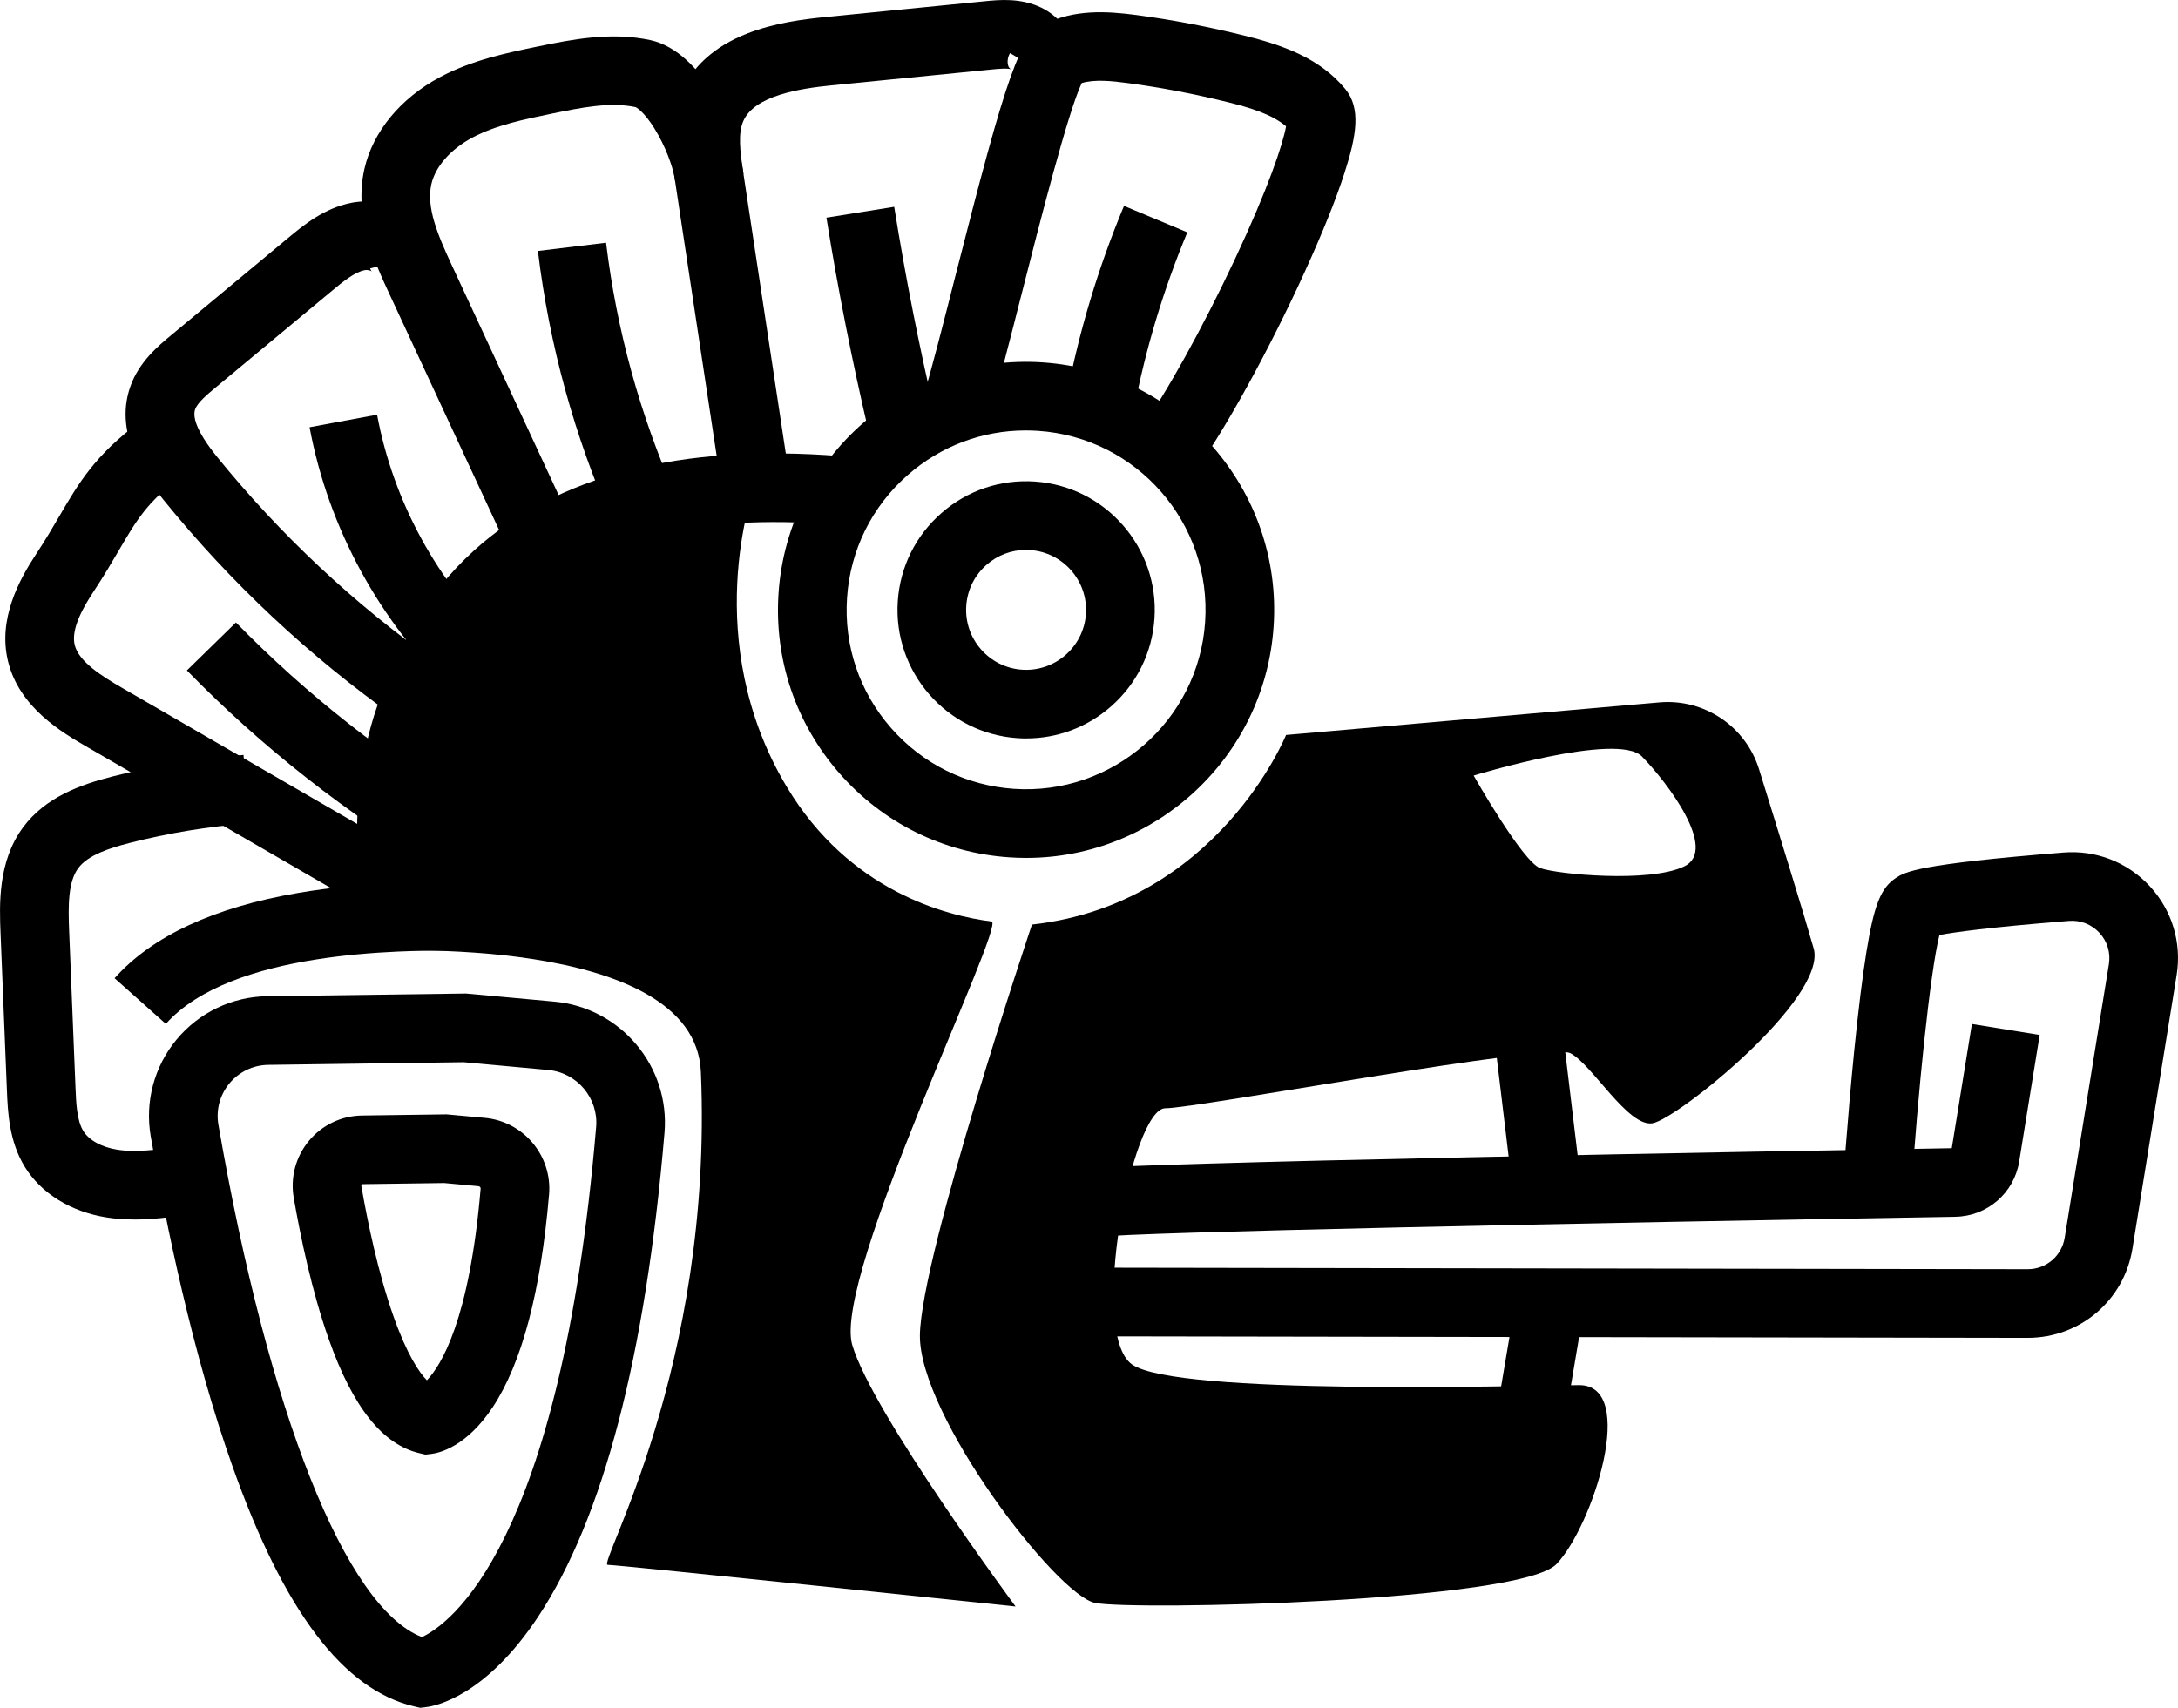 <svg xmlns="http://www.w3.org/2000/svg" id="Livello_2" data-name="Livello 2" viewBox="0 0 566.22 444.09"><defs><style>      .cls-1 {        stroke-width: 0px;      }    </style></defs><g id="_Layer_" data-name="&amp;lt;Layer&amp;gt;"><g><path class="cls-1" d="M221.56,349.73c5.19,17.7,42.46,68.01,42.46,68.01,0,0-103.34-10.83-106.04-10.83s27.52-51.48,24.23-128.18c-1.56-36.27-85.63-31.39-85.63-31.39,0,0-33.45-116.19,99.26-119.83,0,0-14.03,39.08,8.64,77.01,16.31,27.29,41.65,33.63,53.3,35.1,3.88.49-41.41,92.42-36.22,110.12Z"></path><path class="cls-1" d="M285.62,321.64c.16-.02,1.57-.25,3.1-1.27l-9.9-14.85c2.64-1.76,2.98-1.99,35.44-2.95,16.38-.49,39.32-1.04,68.19-1.65,49.91-1.06,103.55-1.99,124.96-2.35l5.23-32.3,17.62,2.85-5.33,32.92c-1.32,8.18-8.3,14.22-16.58,14.36-97.46,1.65-214.27,4.01-222.72,5.24Z"></path><path class="cls-1" d="M527.16,347.89h-.05l-243.35-.4.03-17.85,243.35.4c4.82,0,8.85-3.44,9.62-8.18l11.49-71.14c.48-2.97-.41-5.94-2.45-8.15-2.04-2.21-4.93-3.34-7.93-3.1-20.93,1.67-29.91,2.95-33.67,3.67-2.45,9.79-5.62,41.08-7.38,67.66l-17.81-1.18c.01-.18,1.21-18.12,3.02-36.24,1.08-10.74,2.16-19.48,3.21-25.97,1.97-12.07,3.74-16.52,7.58-19.07,2.43-1.61,5.45-3.6,43.63-6.65,8.5-.68,16.68,2.53,22.46,8.79,5.78,6.26,8.31,14.68,6.95,23.09l-11.49,71.14c-2.17,13.44-13.61,23.18-27.22,23.18Z"></path><path class="cls-1" d="M109.25,444.09l-1.54-.36c-18.45-4.31-33.92-24.75-47.29-62.49-10.32-29.12-17.24-62.69-21.23-85.73-1.56-8.99.89-18.18,6.72-25.2,5.83-7.03,14.42-11.13,23.56-11.26l51.67-.7,23.01,2.11c17.23,1.58,30.06,16.88,28.6,34.09-4.91,57.94-15.95,100.27-32.83,125.82-13.67,20.69-26.65,23.23-29.11,23.53l-1.57.19ZM120.45,276.21l-50.73.69c-3.9.05-7.57,1.81-10.07,4.81-2.49,3-3.54,6.92-2.87,10.76,13.01,75.15,33.11,125.57,52.91,133.23,6.79-3.16,36-23,45.29-132.65.63-7.48-4.95-14.13-12.45-14.82l-22.08-2.03Z"></path><path class="cls-1" d="M110.61,378.25l-1.54-.36c-9.6-2.25-17.32-11.92-23.57-29.57-4.46-12.58-7.43-26.99-9.14-36.87-.91-5.27.52-10.66,3.94-14.78,3.42-4.12,8.45-6.53,13.81-6.6l21.99-.3,9.94.91c10.06.92,17.55,9.86,16.7,19.92-2.14,25.22-7.06,43.82-14.63,55.29-6.83,10.33-13.92,11.93-15.93,12.17l-1.57.19ZM115.4,307.63l-21.05.29c-.06,0-.2,0-.32.15-.12.15-.1.27-.09.33,1.59,9.2,4.34,22.56,8.38,33.96,3.55,10.03,6.69,14.55,8.66,16.56,3.63-3.78,11.07-15.54,13.97-49.83.03-.32-.22-.61-.55-.64l-9.01-.83Z"></path><path class="cls-1" d="M266.8,223.09c-1.46,0-2.92-.05-4.4-.15-17.19-1.16-32.9-8.95-44.23-21.92-11.33-12.98-16.93-29.59-15.77-46.78,2.4-35.48,33.23-62.4,68.7-60,35.48,2.4,62.4,33.22,60,68.7-2.3,34.01-30.71,60.15-64.31,60.15ZM266.69,111.93c-11.28,0-22.04,4.03-30.62,11.52-9.39,8.2-15.02,19.56-15.86,31.99-.84,12.43,3.21,24.45,11.41,33.83,8.2,9.39,19.56,15.02,31.99,15.86,25.66,1.73,47.96-17.73,49.69-43.4,1.73-25.67-17.73-47.96-43.4-49.69-1.07-.07-2.15-.11-3.21-.11Z"></path><path class="cls-1" d="M266.81,192.03c-.77,0-1.53-.03-2.3-.08-18.4-1.24-32.35-17.22-31.11-35.62.6-8.91,4.64-17.05,11.37-22.93,6.73-5.88,15.34-8.78,24.25-8.18,18.4,1.24,32.35,17.22,31.11,35.62-.6,8.91-4.64,17.05-11.37,22.93-6.15,5.37-13.86,8.25-21.95,8.25ZM266.73,143c-3.77,0-7.37,1.35-10.23,3.85-3.14,2.74-5.02,6.54-5.3,10.69-.58,8.58,5.93,16.03,14.5,16.61,8.58.58,16.03-5.93,16.61-14.5.58-8.58-5.93-16.03-14.5-16.61-.36-.02-.72-.04-1.08-.04Z"></path><path class="cls-1" d="M114.72,197.97l-8.92-.21-8.92-.17c.02-1.27.89-31.34,26.29-54.38,21.6-19.59,53.69-27.87,95.4-24.6l-1.39,17.79c-36.45-2.85-63.97,3.82-81.79,19.82-19.75,17.73-20.66,41.52-20.67,41.76Z"></path><rect class="cls-1" x="390.77" y="263.91" width="17.85" height="48.99" transform="translate(-31.53 49.7) rotate(-6.85)"></rect><rect class="cls-1" x="382.14" y="349.16" width="35.11" height="17.85" transform="translate(-19.9 692.64) rotate(-80.42)"></rect><path class="cls-1" d="M471.5,246.6c-2.2-7.8-9.08-30.1-14.2-46.56-3.47-11.17-14.26-18.41-25.91-17.39l-97.05,8.47s-17.76,43.9-66.06,49.3c0,0-28.85,85.95-29.13,106.76s35.51,67.61,45.54,69.63c10.02,2.02,110.58-.22,119.99-10.13,9.41-9.91,21.26-46.65,5.77-46.5-15.49.14-104.76,2.74-116.17-5.39-11.41-8.13.04-66.56,8.64-66.6,8.6-.04,99.75-17.17,105.34-14.32,5.6,2.85,14.95,19.24,21.33,18.22,6.38-1.02,45.56-32.56,41.92-45.49ZM437.78,225.33c-9.11,4.3-32.81,2.01-37.36.42-4.56-1.59-17.31-24.07-17.31-24.07,0,0,37.36-11.46,43.74-4.97,6.38,6.49,20.05,24.32,10.94,28.62Z"></path><path class="cls-1" d="M310.94,122.16l-14.47-10.45c6.54-9.06,16.18-26.43,24.55-44.26,8.71-18.55,12.52-30.03,13.32-34.6-3.81-3.25-9.77-4.95-15.18-6.29-8.62-2.14-17.39-3.81-26.06-4.97-4.03-.54-8.49-1-11.88,0-3.6,7.59-10.98,36.59-15.5,54.36-3.24,12.75-6.31,24.79-8.68,32.71l-17.09-5.13c2.27-7.56,5.29-19.42,8.48-31.98,13.45-52.83,16.68-61.98,23.1-65.24,7.67-3.89,16.04-3.45,23.94-2.4,9.32,1.25,18.74,3.04,28,5.34,9.69,2.4,19.58,5.75,26.27,13.9,4.08,4.97,2.96,12.01-.18,21.75-2.22,6.9-5.83,15.86-10.42,25.92-9.13,20.01-20.46,40.64-28.2,51.35Z"></path><path class="cls-1" d="M187.66,127.42l-12.09-79.87c-.95-6.29-2.26-14.91,1.25-23.08,3.06-7.12,8.93-12.43,17.45-15.76,6.89-2.7,14.42-3.7,20.21-4.27L256.05.32c3.71-.37,9.32-.92,14.71,1.69,4,1.94,7.15,5.63,8.42,9.87,1.15,3.81.71,7.72-1.24,11.01l-15.36-9.08c-.6,1.01-.78,2.24-.49,3.21.16.54.39.81.87,1.04-.85-.41-3.65-.14-5.15.01l-41.56,4.12c-8.53.84-20.19,2.73-23.02,9.32-1.39,3.24-.85,7.77,0,13.37l12.09,79.87-17.65,2.67Z"></path><path class="cls-1" d="M131.93,142.51l-30.7-66.07c-3.71-7.99-9.33-20.08-6.49-32.53,2.21-9.69,9.39-18.4,19.7-23.88,8.33-4.43,17.46-6.31,25.52-7.97,8.37-1.72,18.78-3.86,29.14-1.62,13.72,2.98,23.03,24.24,24.17,34.81l-17.74,1.92c-.27-2.45-1.73-7.23-4.33-11.95-2.85-5.19-5.28-7.07-5.96-7.36-6.65-1.42-14.29.15-21.68,1.67-7.21,1.48-14.67,3.02-20.73,6.24-5.64,3-9.64,7.52-10.68,12.09-1.37,6.02,1.58,13.09,5.28,21.05l30.7,66.07-16.18,7.52Z"></path><path class="cls-1" d="M103.04,186.71c-22.65-16.04-42.99-35.09-60.47-56.65-3.65-4.5-13.36-16.47-8.66-29.62,2.27-6.36,7.15-10.42,10.71-13.38l30.26-25.16c3.97-3.3,9.42-7.83,16.63-9.19,8.75-1.65,19.68,2.83,22.09,12.94l-17.36,4.13c.1.43.33.73.43.8-.23-.19-1.09-.48-1.85-.33-2.66.5-5.77,3.09-8.52,5.37l-30.26,25.16c-2.09,1.73-4.68,3.89-5.31,5.66-.6,1.69-.1,5.21,5.71,12.38,16.46,20.29,35.61,38.23,56.93,53.32l-10.31,14.56Z"></path><path class="cls-1" d="M97.49,237.57l-74.64-43.21c-6.67-3.86-17.84-10.32-20.77-22.43-2.66-10.97,2.91-21.17,7.34-27.89,2.43-3.68,4.27-6.85,6.06-9.9,4.95-8.47,9.22-15.78,20.8-24.37l10.64,14.33c-8.65,6.42-11.42,11.17-16.03,19.04-1.82,3.11-3.88,6.63-6.57,10.71-2.59,3.93-5.92,9.65-4.9,13.86,1.05,4.33,6.94,8.05,12.37,11.19l74.64,43.21-8.94,15.45Z"></path><path class="cls-1" d="M34.93,317.11c-2.35,0-4.75-.15-7.18-.53-9.27-1.45-17.02-6.23-21.27-13.11-4.14-6.7-4.45-14.36-4.68-19.96L.15,242.82c-.3-7.47-.76-18.75,5.85-27.68,5.85-7.9,15-11.11,23.18-13.21,11.16-2.86,22.64-4.75,34.13-5.61l1.33,17.8c-10.44.78-20.89,2.5-31.04,5.1-5.14,1.32-10.74,3.12-13.26,6.53-2.65,3.58-2.63,9.78-2.36,16.35l1.65,40.7c.16,4.02.35,8.58,2.03,11.3,1.49,2.41,4.8,4.23,8.86,4.86,4.73.74,10.19.02,15.47-.68l2.34,17.69c-4.15.55-8.68,1.15-13.39,1.15Z"></path><path class="cls-1" d="M118.13,180.12c-19.4-18.29-32.77-42.81-37.65-69.02l17.55-3.26c4.19,22.52,15.67,43.58,32.34,59.3l-12.24,12.99Z"></path><path class="cls-1" d="M159.28,135.98c-9.95-22.5-16.49-46.3-19.44-70.72l17.72-2.14c2.74,22.67,8.81,44.76,18.04,65.65l-16.32,7.22Z"></path><path class="cls-1" d="M225.93,112.67c-4.35-18.46-8.08-37.33-11.08-56.07l17.62-2.82c2.93,18.32,6.57,36.75,10.82,54.8l-17.37,4.09Z"></path><path class="cls-1" d="M294.75,106.74l-17.53-3.34c3.25-17.06,8.29-33.84,14.99-49.86l16.46,6.88c-6.22,14.88-10.91,30.47-13.92,46.32Z"></path><path class="cls-1" d="M114.23,225.93c-24.03-14.25-46.12-31.6-65.65-51.59l12.76-12.47c18.44,18.87,39.29,35.26,61.99,48.71l-9.1,15.35Z"></path><path class="cls-1" d="M43.11,266.24l-13.32-11.87c9.78-10.97,25.84-18.44,47.75-22.18,16.89-2.89,33.37-2.89,41.29-2.89v17.85c-14.52,0-58.7,0-75.72,19.1Z"></path></g></g></svg>